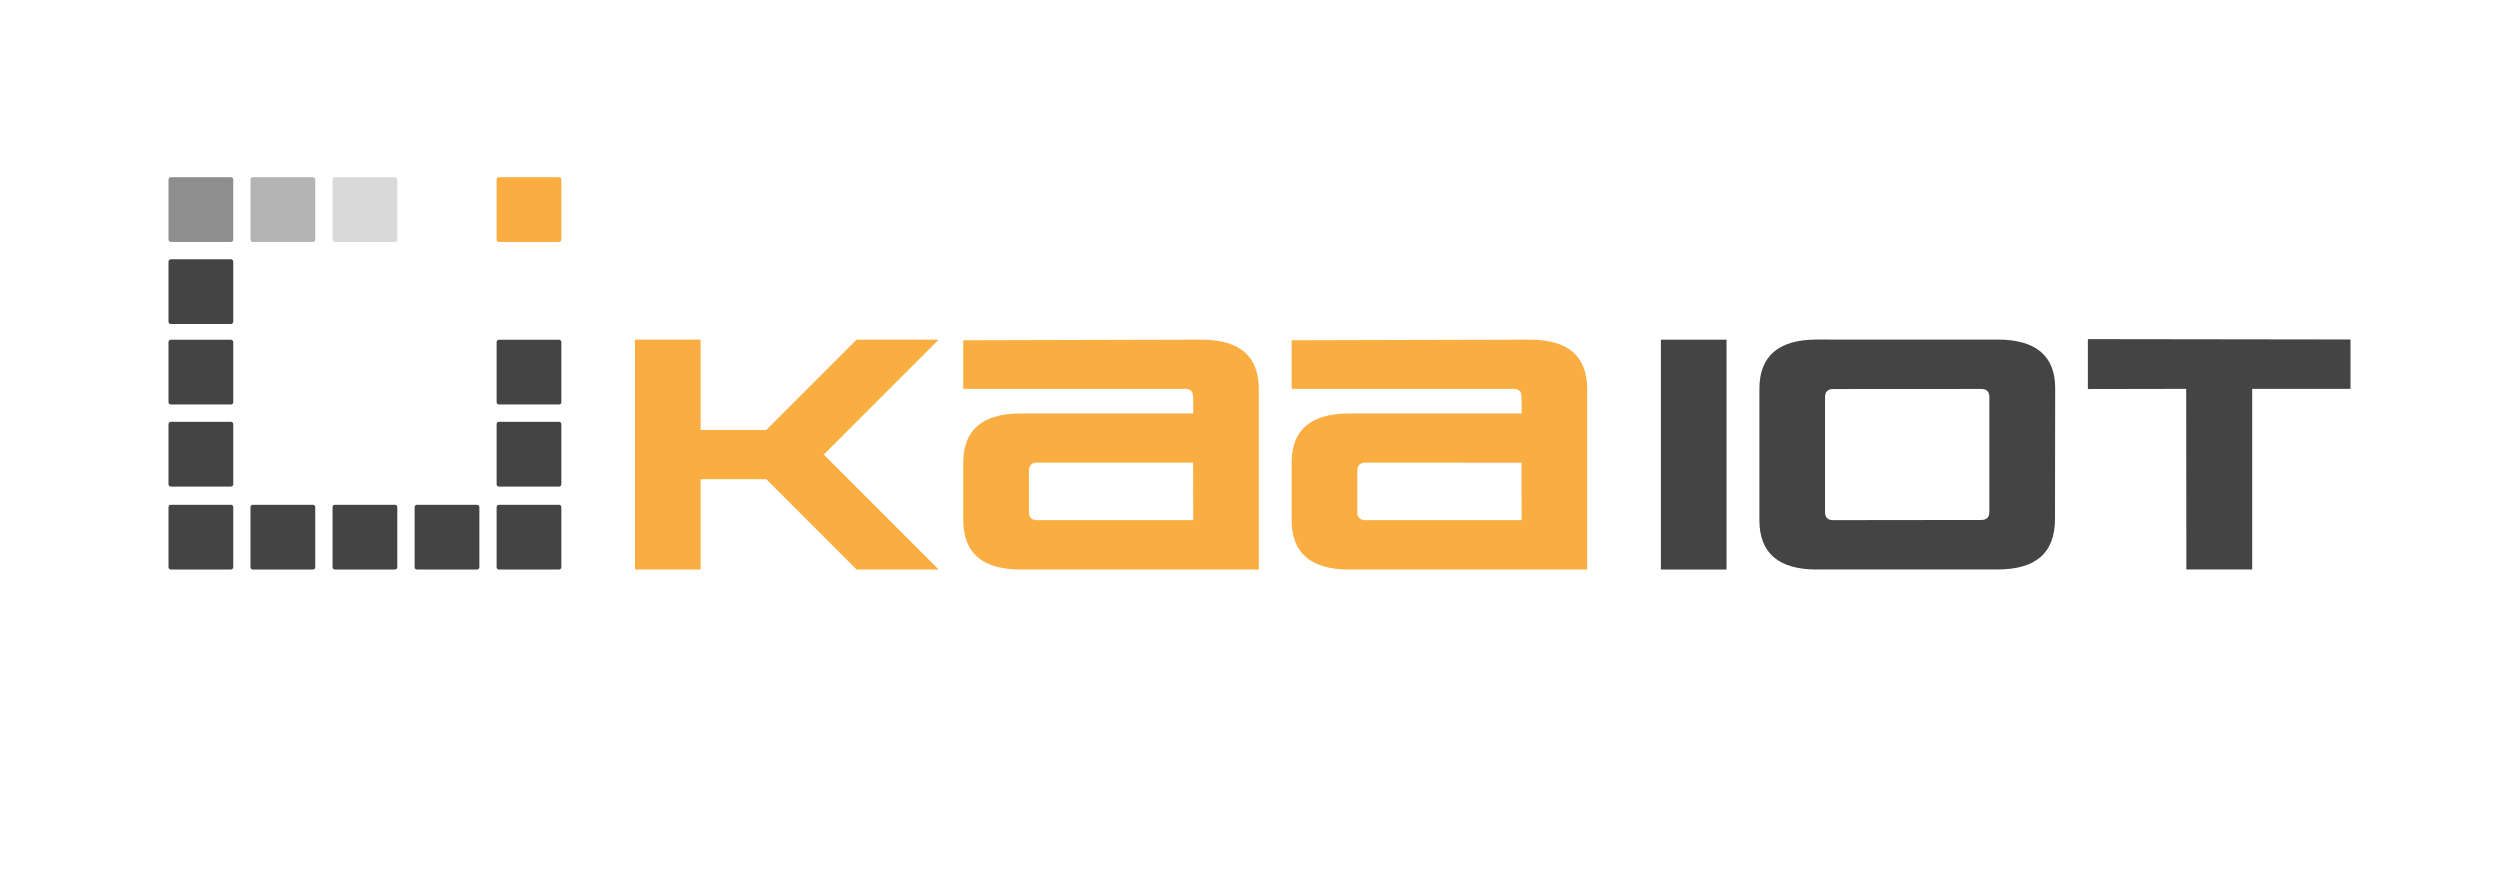 <svg xmlns="http://www.w3.org/2000/svg" viewBox="0 0 2814.6 1003.8"><path d="M632 452.8v-67.7c0-1.5-1.2-2.6-2.6-2.6h-67.7c-1.5 0-2.6 1.2-2.6 2.6v67.7c0 1.5 1.2 2.6 2.6 2.6h67.7c1.4.1 2.6-1.1 2.6-2.6z" fill="#444"/><path d="M632 269.8v-67.7c0-1.5-1.2-2.6-2.6-2.6h-67.7c-1.5 0-2.6 1.2-2.6 2.6v67.7c0 1.5 1.2 2.6 2.6 2.6h67.7c1.4 0 2.6-1.1 2.6-2.6z" fill="#faae42"/><path d="M632 545.2v-67.7c0-1.5-1.2-2.6-2.6-2.6h-67.7c-1.5 0-2.6 1.2-2.6 2.6v67.7c0 1.5 1.2 2.6 2.6 2.6h67.7c1.4 0 2.6-1.2 2.6-2.6zm-369.4-92.4v-67.7c0-1.5-1.2-2.6-2.6-2.6h-67.7c-1.5 0-2.6 1.2-2.6 2.6v67.7c0 1.5 1.2 2.6 2.6 2.6H260c1.4.1 2.6-1.1 2.6-2.6zm0 92.4v-67.7c0-1.5-1.2-2.6-2.6-2.6h-67.7c-1.5 0-2.6 1.2-2.6 2.6v67.7c0 1.5 1.2 2.6 2.6 2.6H260c1.4 0 2.6-1.2 2.6-2.6z" fill="#444"/><path d="M262.6 269.8v-67.7c0-1.5-1.2-2.6-2.6-2.6h-67.7c-1.5 0-2.6 1.2-2.6 2.6v67.7c0 1.5 1.2 2.6 2.6 2.6H260c1.4 0 2.6-1.1 2.6-2.6z" opacity=".6" fill="#444"/><path d="M262.6 362.2v-67.7c0-1.5-1.2-2.6-2.6-2.6h-67.7c-1.5 0-2.6 1.2-2.6 2.6v67.7c0 1.5 1.2 2.6 2.6 2.6H260c1.4 0 2.6-1.2 2.6-2.6zM632 638.6v-67.7c0-1.5-1.2-2.6-2.6-2.6h-67.7c-1.5 0-2.6 1.2-2.6 2.6v67.7c0 1.5 1.2 2.6 2.6 2.6h67.7c1.4 0 2.6-1.2 2.6-2.6zm-92.3 0v-67.7c0-1.5-1.2-2.6-2.6-2.6h-67.7c-1.5 0-2.6 1.2-2.6 2.6v67.7c0 1.5 1.2 2.6 2.6 2.6H537c1.5 0 2.7-1.2 2.7-2.6zm-92.4 0v-67.7c0-1.5-1.2-2.6-2.6-2.6H377c-1.5 0-2.6 1.2-2.6 2.6v67.7c0 1.5 1.2 2.6 2.6 2.6h67.7c1.4 0 2.6-1.2 2.6-2.6zm-184.7 0v-67.7c0-1.5-1.2-2.6-2.6-2.6h-67.7c-1.5 0-2.6 1.2-2.6 2.6v67.7c0 1.5 1.2 2.6 2.6 2.6H260c1.4 0 2.6-1.2 2.6-2.6zm92.3 0v-67.7c0-1.5-1.2-2.6-2.6-2.6h-67.7c-1.5 0-2.6 1.2-2.6 2.6v67.7c0 1.5 1.2 2.6 2.6 2.6h67.7c1.5 0 2.6-1.2 2.6-2.6z" fill="#444"/><path d="M447.3 269.8v-67.7c0-1.5-1.2-2.6-2.6-2.6H377c-1.5 0-2.6 1.2-2.6 2.6v67.7c0 1.5 1.2 2.6 2.6 2.6h67.7c1.4 0 2.6-1.1 2.6-2.6z" opacity=".2" fill="#444"/><path d="M354.9 269.8v-67.7c0-1.5-1.2-2.6-2.6-2.6h-67.7c-1.5 0-2.6 1.2-2.6 2.6v67.7c0 1.5 1.2 2.6 2.6 2.6h67.7c1.5 0 2.6-1.1 2.6-2.6z" opacity=".4" fill="#444"/><path d="M2264.9 622.3V420.1c0-1.5-1.2-2.6-2.6-2.6h-217c-1.5 0-2.6 1.2-2.6 2.6v202.2c0 1.5 1.2 2.6 2.6 2.6h217c1.4 0 2.6-1.1 2.6-2.6z" fill="none"/><path d="M862.7 484.1l101.7-101.7h92.4L927.4 511.8l129.4 129.4h-92.4L862.7 539.5h-73.9v101.7h-73.9V382.4h73.9v101.7h73.9zm221.8-101l268-.7c43.1 0 64.7 18.5 64.7 55.5v203.3h-268c-43.1 0-64.7-18.5-64.7-55.5v-64.9c0-36.8 21.6-55.3 64.7-55.3h194.3l-.2-18.5c0-6.2-3-9.2-9.1-9.2h-249.7v-54.7zm83 137.7c-6 0-9.1 3.2-9.1 9.6v46c0 6.2 3.1 9.2 9.2 9.2h175.8l-.2-64.7-175.7-.1zm286.7-137.7l268-.7c43.1 0 64.7 18.5 64.7 55.5v203.3h-268c-43.1 0-64.7-18.5-64.7-55.5v-64.9c0-36.8 21.6-55.3 64.7-55.3h194.3l-.2-18.5c0-6.2-3-9.2-9.1-9.2h-249.7v-54.7zm83 137.7c-6 0-9.1 3.2-9.1 9.6v46c0 6.2 3.1 9.2 9.2 9.2h175.8l-.1-64.6-175.8-.2z" fill="#faae42"/><path d="M1943.8 382.4v258.8h-73.9V382.4h73.9zm101.7 258.8c-43.1 0-64.7-18.5-64.7-55.5V437.8c0-37 21.6-55.5 64.7-55.5H2249c43.1 0 64.7 18.5 64.8 54.3l-.2 147.9c-.1 38.1-21.6 56.6-64.6 56.6h-203.5zm18.3-203.2c-6 0-9.1 3.1-9.1 9.2v129.2c0 6.2 3 9.2 9.1 9.2l166.7-.2c6.2 0 9.2-3.1 9.2-9.2V447.1c0-6.2-3.1-9.2-9.2-9.2l-166.7.1zm582.5-55.8v55.6h-110.7v203.3h-74.1l-.2-203.3-110.7.2v-56.2l295.7.4z" fill="#444"/></svg>